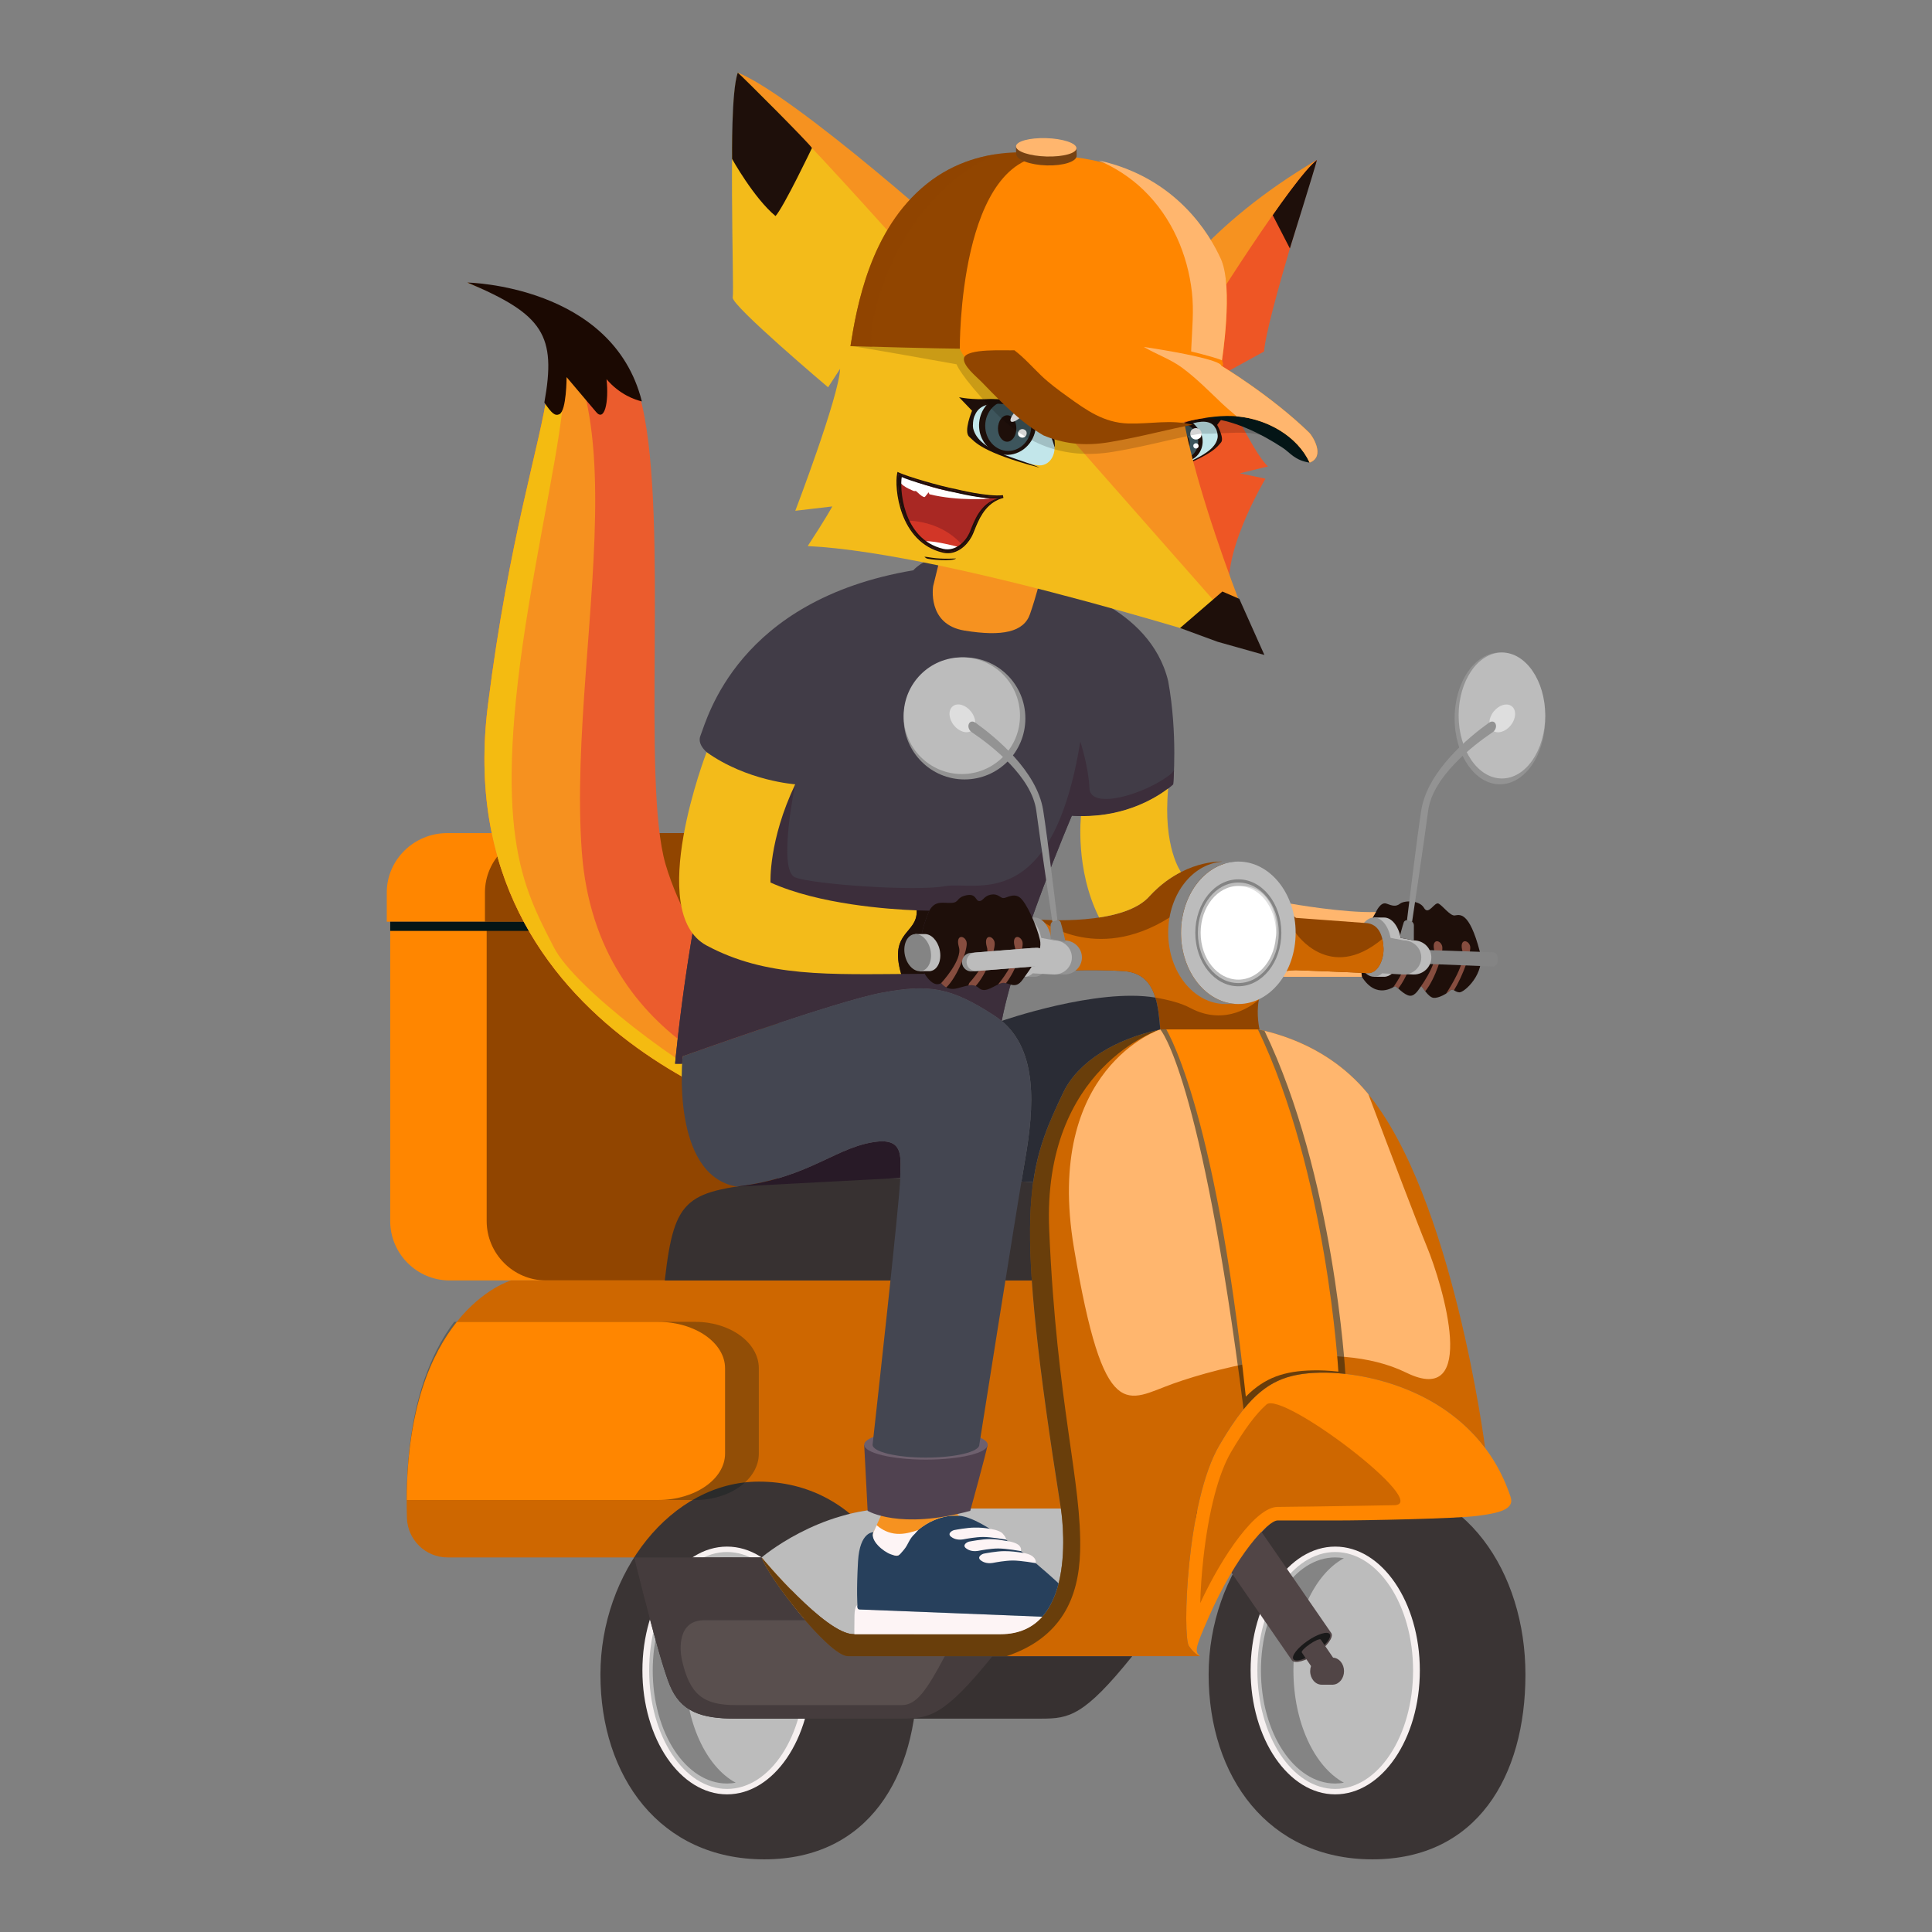 <?xml version="1.0" encoding="utf-8"?>
<!-- Generator: Adobe Illustrator 28.0.0, SVG Export Plug-In . SVG Version: 6.00 Build 0)  -->
<svg version="1.1" id="Ñëîé_1" xmlns="http://www.w3.org/2000/svg" xmlns:xlink="http://www.w3.org/1999/xlink" x="0px" y="0px"
	 viewBox="0 0 300 300" style="enable-background:new 0 0 300 300;" xml:space="preserve">
<rect x="0" y="0" width="300" height="300" fill="#808080" stroke="none"/>
<style type="text/css">
	.st0{fill:#1E0F0A;}
	.st1{opacity:0.5;fill:#EE8C74;enable-background:new    ;}
	.st2{fill:#FFB66E;}
	.st3{fill:#FF8600;}
	.st4{fill:#914500;}
	.st5{fill:#041516;}
	.st6{fill:#CE6700;}
	.st7{fill:#EB5C2D;}
	.st8{fill:#F6911F;}
	.st9{fill:#F4BB11;}
	.st10{fill:#1B0902;}
	.st11{fill:#373131;}
	.st12{fill:#3A3434;}
	.st13{fill:#F6F0F0;}
	.st14{fill:#BCBCBC;}
	.st15{fill:#848484;}
	.st16{fill:#514546;}
	.st17{fill:#1A1A1A;}
	.st18{fill:#453C3D;}
	.st19{fill:#594F4E;}
	.st20{opacity:0.5;}
	.st21{fill:#939393;}
	.st22{opacity:0.5;fill:#041516;enable-background:new    ;}
	.st23{fill:#FFFFFF;}
	.st24{opacity:0.5;fill:#FFFFFF;enable-background:new    ;}
	.st25{opacity:0.3;fill:#041516;}
	.st26{fill:#FDF4F5;}
	.st27{fill:#27405C;}
	.st28{fill:#F69220;}
	.st29{fill:#504250;}
	.st30{fill:#6E606E;}
	.st31{fill:#444651;}
	.st32{fill:#281A27;}
	.st33{fill:#2A2C35;}
	.st34{fill:#413C47;}
	.st35{fill:#3C2E3B;}
	.st36{fill:#F3BB1A;}
	.st37{fill:#EE5625;}
	.st38{fill:#C2E6EA;}
	.st39{fill:#3D555C;}
	.st40{fill:#A92823;}
	.st41{fill:#D23627;}
	.st42{opacity:0.17;enable-background:new    ;}
	.st43{fill:none;}
	.st44{opacity:0.5;fill:#914500;enable-background:new    ;}
	.st45{fill:#774212;enable-background:new    ;}
</style>
<path class="st0" d="M213.659,141.616c0,0,0.711-1.647,1.634-1.301c0.924,0.346,1.457,0.507,2.114,0s3.002-0.58,3.713,0.665
	s1.634-1.011,2.274-0.665c0.64,0.346,1.777,1.909,2.487,1.838c0.711-0.071,2.22-0.856,3.917,5.648
	c0.915,3.306-2.425,6.362-3.207,6.291s-0.97-0.711-1.409-0.284c-0.439,0.426-1.718,1.208-2.571,1.137s-1.777-1.819-1.919-1.798
	c-0.142,0.021-0.853,1.575-1.777,1.473c-0.924-0.102-2.061-1.494-2.274-1.473s-2.878,2.153-5.17-1.471
	C211.473,151.676,210.248,147.403,213.659,141.616z"/>
<path class="st1" d="M228.277,146.888c-0.32-1.047-1.759-1.138-1.173,0.852c0.519,1.761-1.979,5.673-2.56,6.548
	c0.271-0.17,0.498-0.343,0.639-0.479c0.224-0.217,0.383-0.157,0.588-0.037C227.137,151.565,228.528,147.712,228.277,146.888z"/>
<path class="st1" d="M223.933,146.888c-0.32-1.047-1.759-1.138-1.173,0.852c0.572,1.94-2.548,6.037-2.705,6.24
	c0.334-0.393,0.564-0.821,0.638-0.832c0.066-0.01,0.302,0.363,0.62,0.771C222.869,152.011,224.226,147.847,223.933,146.888z"/>
<path class="st1" d="M216.643,153.148c0.07-0.007,0.242,0.141,0.472,0.344c1.52-1.888,2.765-5.65,2.474-6.604
	c-0.32-1.047-1.759-1.138-1.173,0.852c0.548,1.86-1.773,5.141-2.078,5.561C216.501,153.215,216.607,153.151,216.643,153.148z"/>
<path class="st2" d="M200.407,140.316c0,0,8.258,1.472,13.252,1.301c0,0-2.985,4.286-2.185,10.06h-12.189L200.407,140.316z"/>
<path class="st3" d="M60.59,143.124v46.483c0,5.071,4.149,9.22,9.22,9.22h41.799c5.071,0,9.22-4.149,9.22-9.22v-46.483H60.59z"/>
<path class="st4" d="M75.571,143.124v46.483c0,5.071,4.149,9.22,9.22,9.22h26.819c5.071,0,9.22-4.149,9.22-9.22v-46.483H75.571z"/>
<path class="st3" d="M111.98,129.363H69.441c-5.161,0-9.384,4.149-9.384,9.22v4.541h61.306v-4.541
	C121.363,133.512,117.141,129.363,111.98,129.363z"/>
<path class="st4" d="M111.98,129.363H84.686c-5.161,0-9.384,4.149-9.384,9.22v4.541h46.06v-4.541
	C121.363,133.512,117.141,129.363,111.98,129.363z"/>
<rect x="60.59" y="143.124" class="st5" width="60.24" height="1.426"/>
<path class="st6" d="M164.732,234.251c-2.524-15.949-3.956-27.128-4.514-35.423H79.344c0,0-17.11,4.924-16.158,36.867
	c0.102,3.419,2.898,6.142,6.319,6.142h48.765c0,0,8.834-7.586,20.346-7.586C150.129,234.251,164.732,234.251,164.732,234.251z"/>
<g>
	<g>
		<path class="st7" d="M72.674,43.901c0,0,22.954,1.017,27.056,19.129s-0.153,58.265,3.623,71.192s17.57,31.496,25.682,34.857
			c-3.173,3.536-4.504,5.836-4.504,5.836s-55.345-13.221-48.764-65.432S95.055,52.737,72.674,43.901z"/>
	</g>
	<g>
		<path class="st8" d="M75.767,109.483c6.581-52.211,19.288-56.746-3.093-65.582l0,0c31.689,4.124,15.078,53.966,17.678,88.458
			c2.319,30.769,30.761,37.697,36.874,38.834c-1.879,2.311-2.696,3.722-2.696,3.722S69.186,161.694,75.767,109.483z"/>
	</g>
	<g>
		<path class="st9" d="M75.767,109.483c6.581-52.211,19.288-56.746-3.093-65.582l0,0c21.504,1.943,15.306,14.659,9.457,49.926
			s-1.037,43.705,3.898,53.326c3.209,6.256,20.215,19.042,28.399,22.755c2.838,1.288,11.231,3.323,11.231,3.323
			c-0.775,1.074-1.128,1.684-1.128,1.684S69.186,161.694,75.767,109.483z"/>
	</g>
	<g>
		<path class="st10" d="M72.571,43.874c0,0,22.563,0.383,27.096,18.456c-1.087-0.261-3.421-1.045-5.485-3.447
			c0.395,3.639-0.334,6.628-1.606,5.108c-1.272-1.52-4.595-5.432-4.595-5.432s-0.011,5.234-1.114,5.756
			c-0.668,0.316-1.172-0.079-2.34-1.807C86.406,52.084,84.394,48.838,72.571,43.874z"/>
	</g>
</g>
<path class="st11" d="M160.439,183.554c0,0-26.939-1.451-40.37,0s-15.349,2.022-16.842,15.274h56.991L160.439,183.554z"/>
<g>
	<path class="st12" d="M236.869,260.022c0,15.848-7.568,28.696-23.756,28.696s-25.437-12.848-25.437-28.696
		s11.012-29.957,24.596-29.957C227.619,230.064,236.869,244.173,236.869,260.022z"/>
	<ellipse class="st13" cx="207.333" cy="259.391" rx="13.139" ry="19.236"/>
	<ellipse class="st14" cx="207.333" cy="259.391" rx="12.088" ry="18.395"/>
	<path class="st15" d="M200.843,259.391c0-8.098,3.281-14.974,7.84-17.43c-0.443-0.079-0.893-0.124-1.35-0.124
		c-6.371,0-11.535,7.859-11.535,17.554c0,9.695,5.165,17.554,11.535,17.554c0.457,0,0.907-0.045,1.35-0.124
		C204.124,274.364,200.843,267.489,200.843,259.391z"/>
	<path class="st16" d="M206.718,253.581l-15.582-22.596l-6.12,4.22l15.582,22.596c0.418,0.606,2.126,0.152,3.816-1.013
		S207.136,254.187,206.718,253.581z"/>
	<path class="st17" d="M206.482,253.744c0.342,0.496-0.645,1.77-2.205,2.845c-1.56,1.075-3.101,1.545-3.443,1.049
		s0.645-1.77,2.205-2.845C204.598,253.718,206.14,253.248,206.482,253.744z"/>
	<path class="st16" d="M208.699,259.496c0-1.119-0.744-2.032-1.682-2.096v-0.006H207l-1.912-2.807l-0.001,0.001
		c-0.118-0.168-0.871,0.143-1.683,0.696c-0.814,0.554-1.38,1.142-1.264,1.312c0.001,0.001,0.002,0.001,0.003,0.002l1.433,2.104
		c-0.085,0.245-0.133,0.513-0.133,0.794c0,1.161,0.8,2.102,1.787,2.102h1.787v-0.006
		C207.955,261.528,208.699,260.615,208.699,259.496z"/>
</g>
<g>
	<path class="st12" d="M142.427,260.022c0,15.848-7.568,28.696-23.756,28.696c-16.187,0-25.437-12.848-25.437-28.696
		s11.012-29.957,24.596-29.957C133.177,230.064,142.427,244.173,142.427,260.022z"/>
	<ellipse class="st13" cx="112.891" cy="259.391" rx="13.139" ry="19.236"/>
	<ellipse class="st14" cx="112.891" cy="259.391" rx="12.088" ry="18.395"/>
	<path class="st15" d="M106.401,259.391c0-8.098,3.281-14.974,7.84-17.43c-0.443-0.079-0.893-0.124-1.35-0.124
		c-6.371,0-11.535,7.859-11.535,17.554c0,9.695,5.165,17.554,11.535,17.554c0.457,0,0.907-0.045,1.35-0.124
		C109.682,274.364,106.401,267.489,106.401,259.391z"/>
</g>
<path class="st3" d="M204.918,213.145c8.312-0.195,24.445,3.695,29.633,19.258c0.711,1.99-1.848,2.558-5.188,2.985
	c-3.34,0.426-17.058,0.711-22.031,0.711s-7.496,0-8.952,0c-1.457,0-6.413,5.241-10.704,15.047c-2.212,5.01-2.159,5.33-1.306,6.023
	c0,0-0.745-0.133-1.758-1.572c-1.013-1.439-0.426-22.411,4.743-31.205S198.096,213.305,204.918,213.145z"/>
<path class="st6" d="M186.37,248.931c0.054-1.973,0.202-4.376,0.495-7.012c0.807-7.27,2.336-13.117,4.303-16.463
	c2.061-3.506,3.776-5.833,5.488-7.367c2.443-2.189,25.773,15.52,19.844,15.636c-8.516,0.166-18.119,0.27-18.119,0.27
	C195.017,233.996,189.849,241.456,186.37,248.931z"/>
<path class="st11" d="M175.818,257.169c0,0-41.145,0-44.13,0s-12.551-12.436-13.417-15.332h-19.8c0,0,3.798,15.557,5.503,19.761
	c1.705,4.205,4.864,5.27,10.267,5.27s43.244,0,47.507,0S168.356,266.442,175.818,257.169z"/>
<path class="st18" d="M154.108,257.169c0,0-19.436,0-22.42,0c-2.985,0-12.551-12.436-13.417-15.332h-19.8
	c0,0,3.798,15.557,5.503,19.761c1.705,4.205,4.864,5.27,10.267,5.27s21.534,0,25.798,0
	C144.302,266.869,146.647,266.442,154.108,257.169z"/>
<path class="st19" d="M131.688,257.169c-1.347,0-4.034-2.533-6.657-5.578c-5.664,0-13.255,0-15.692,0
	c-4.051,0-3.873,4.361-3.417,6.311c1.215,5.197,3.237,6.865,8.318,6.865h25.798c2.234,0,3.809-2.189,6.674-7.598
	C140.878,257.169,133.442,257.169,131.688,257.169z"/>
<path class="st14" d="M118.271,241.837c0,0,8.834-7.586,20.346-7.586s26.115,0,26.115,0s3.198,19.507-9.38,19.507
	s-18.441,0-22.811,0C128.171,253.758,118.271,241.837,118.271,241.837z"/>
<path class="st6" d="M212.273,169.655c-13.324-15.989-41.378-12.152-47.177,0c-5.8,12.152-7.718,18.121-0.363,64.596
	c0,0,3.198,19.507-9.38,19.507s-18.441,0-22.811,0c-4.37,0-14.27-11.921-14.27-11.921c0.866,2.896,10.433,15.332,13.417,15.332
	s44.13,0,44.13,0h10.552c0,0-0.745-0.133-1.758-1.572c-1.013-1.439-0.426-22.411,4.743-31.205
	c5.17-8.794,8.741-11.086,15.563-11.246c6.756-0.158,18.679,2.382,25.692,11.695l0,0
	C230.61,224.841,225.597,185.644,212.273,169.655z"/>
<g>
	<g>
		<g class="st20">
			<path class="st5" d="M167.717,240.996c0.326-10.852-3.624-22.627-4.797-50.022c-1.085-25.359,17.214-31.118,17.241-31.127
				c-6.98,1.489-12.769,4.996-15.065,9.808c-5.8,12.152-7.718,18.121-0.363,64.596c0,0,3.198,19.507-9.38,19.507s-18.441,0-22.811,0
				c-4.37,0-14.27-11.921-14.27-11.921c0.866,2.896,10.433,15.332,13.417,15.332c1.56,0,13.539,0,24.623,0
				C164.839,254.291,167.504,248.09,167.717,240.996z"/>
		</g>
		<g class="st20">
			<path class="st5" d="M180.163,159.847l4.019-0.62C182.81,159.36,181.466,159.569,180.163,159.847z"/>
		</g>
	</g>
</g>
<path class="st15" d="M231.868,147.875l-9.879-0.346v2.158l9.879,0.387c0.402,0,0.728-0.492,0.728-1.099
	S232.271,147.875,231.868,147.875z"/>
<path class="st2" d="M185.642,159.116l-5.479,0.73c0,0-18.096,5.971-13.405,33.899c4.69,27.928,8.232,23.664,15.415,21.106
	s24.869-7.261,36.177-1.712c11.308,5.548,5.756-13.424,3.198-19.606c-1.413-3.415-5.602-14.441-9.069-23.628
	c-0.068-0.083-0.136-0.167-0.204-0.249C205.559,161.598,195.104,158.577,185.642,159.116z"/>
<path class="st14" d="M219.539,146.027l-2.038-0.395l0,0c-0.358-1.834-1.378-3.159-2.581-3.159h-1.563v0.838
	c-0.698,0.833-1.155,2.207-1.155,3.763s0.457,2.93,1.155,3.763v0.838h1.563c0.46,0,0.893-0.194,1.273-0.536l0,0l3.213,0.18v-0.007
	c0.044,0.002,0.088,0.007,0.133,0.007c1.501,0,2.718-1.185,2.718-2.647C222.257,147.212,221.04,146.027,219.539,146.027z"/>
<path class="st21" d="M217.976,146.027l-2.038-0.395l0,0c-0.358-1.834-1.378-3.159-2.581-3.159c-1.501,0-2.718,2.06-2.718,4.601
	s1.217,4.601,2.718,4.601c0.46,0,0.893-0.194,1.273-0.536l0,0l3.213,0.18v-0.007c0.044,0.002,0.088,0.007,0.133,0.007
	c1.501,0,2.718-1.185,2.718-2.647C220.694,147.212,219.477,146.027,217.976,146.027z"/>
<path class="st22" d="M196.349,160.065c-5.439-1.316-11.126-1.298-16.186-0.218l0,0c0,0,6.315,6.893,12.941,58.983l0.002-0.001
	c3.469-4.266,6.743-5.564,11.812-5.683c1.187-0.028,2.535,0.03,3.986,0.191l0.004-0.001
	C208.908,213.335,207.181,182.524,196.349,160.065z"/>
<path class="st3" d="M180.712,159.185c0.164,0.24,7.843,11.633,12.736,57.684c0,0.001,0,0.003,0,0.004
	c2.977-3.001,6.012-3.982,10.382-4.084c1.187-0.028,2.535,0.03,3.986,0.191l0.004-0.001c0,0-1.727-30.811-12.559-53.27
	C190.402,158.533,185.345,158.425,180.712,159.185z"/>
<path class="st4" d="M163.133,150.788c0,0,6.412-0.32,11.307,0s5.377,4.793,5.722,9.059h15.42c0,0-2.176-9.13,5.605-9.201
	c0,0,9.487,0.355,11.139,0.462c1.652,0.107,2.558-2.132,2.505-3.837s-0.586-3.837-2.771-3.944l-10.819-0.799l-11.512-8.741
	c0,0-5.969-0.32-11.192,5.33c-4.096,4.743-17.055,3.677-17.055,3.677L163.133,150.788z"/>
<path class="st6" d="M174.44,150.788c2.936,0.192,4.283,1.878,4.967,4.117c2.14,0.363,4.044,0.878,5.4,1.603
	c5.583,2.986,9.956-0.64,10.67-1.289c0.44-2.273,1.85-4.538,5.71-4.573c0,0,9.487,0.355,11.139,0.462
	c1.652,0.107,2.558-2.132,2.505-3.837c-0.015-0.476-0.069-0.984-0.184-1.473c-8.247,6.908-13.46-0.954-13.46-0.954l-19.584-2.37
	c-11.589,7.284-20.122,0.32-20.122,0.32l1.652,7.995C163.133,150.788,169.545,150.468,174.44,150.788z"/>
<ellipse class="st14" cx="192.287" cy="144.844" rx="8.901" ry="11.061"/>
<path class="st15" d="M183.386,144.844c0-6.109,3.985-11.061,8.901-11.061h-1.99c-4.916,0-8.901,4.952-8.901,11.061
	s3.985,11.061,8.901,11.061h1.99C187.371,155.905,183.386,150.953,183.386,144.844z"/>
<ellipse class="st15" cx="192.287" cy="144.844" rx="6.682" ry="8.304"/>
<ellipse class="st14" cx="192.287" cy="144.844" rx="6.282" ry="7.806"/>
<ellipse class="st23" cx="192.287" cy="144.844" rx="5.853" ry="7.273"/>
<path class="st24" d="M198.229,144.443c-0.056,2.765-0.442-0.065-3.694-0.75c-2.249-0.473-5.277,3.433-5.277-0.703
	s-0.264-4.801,3.091-5.333C195.632,137.135,198.313,140.307,198.229,144.443z"/>
<path class="st24" d="M196.675,143.693c-0.79,0.575,0.394-2.247-2.043-4.044c-0.718-0.529-0.539-0.683-2.82-0.347
	c-1.335,0.197-1.259-0.762,0.737-1.079C195.361,137.776,198.639,142.263,196.675,143.693z"/>
<path class="st21" d="M165.283,146.027l-2.038-0.395l0,0c-0.358-1.834-1.378-3.159-2.581-3.159H159.1v0.838
	c-0.698,0.833-1.155,2.207-1.155,3.763s0.457,2.93,1.155,3.763v0.838h1.563c0.46,0,0.893-0.194,1.273-0.536l0,0l3.213,0.18v-0.007
	c0.044,0.002,0.088,0.007,0.133,0.007c1.501,0,2.718-1.185,2.718-2.647C168.001,147.212,166.784,146.027,165.283,146.027z"/>
<path class="st14" d="M163.72,146.027l-2.038-0.395l0,0c-0.358-1.834-1.378-3.159-2.581-3.159c-1.501,0-2.718,2.06-2.718,4.601
	s1.217,4.601,2.718,4.601c0.46,0,0.893-0.194,1.273-0.536l0,0l3.213,0.18v-0.007c0.044,0.002,0.088,0.007,0.133,0.007
	c1.501,0,2.718-1.185,2.718-2.647C166.438,147.212,165.221,146.027,163.72,146.027z"/>
<path class="st25" d="M107.982,205.258H70.525c-3.714,4.909-7.332,13.362-7.373,27.66h44.83c5.417,0,9.849-3.243,9.849-7.207
	v-13.246C117.831,208.501,113.399,205.258,107.982,205.258z"/>
<path class="st3" d="M102.198,205.258H70.929c-3.918,4.909-7.734,13.362-7.777,27.66h39.046c5.714,0,10.389-3.243,10.389-7.207
	v-13.246C112.587,208.501,107.912,205.258,102.198,205.258z"/>
<path class="st15" d="M217.501,145.633l2.038,0.394c0,0,0.009-1.475,0.009-2.327c0-0.853-1.359-1.093-1.572-0.48
	c-0.213,0.613-0.568,2-0.568,2S217.475,145.497,217.501,145.633z"/>
<ellipse class="st21" cx="232.908" cy="111.553" rx="7.035" ry="10.233"/>
<ellipse class="st14" cx="233.219" cy="111.101" rx="6.724" ry="9.781"/>
<path class="st24" d="M234.604,112.612c-0.822,1.038-2.088,1.406-2.826,0.821s-0.67-1.901,0.152-2.939
	c0.822-1.038,2.088-1.406,2.826-0.821C235.495,110.257,235.427,111.573,234.604,112.612z"/>
<path class="st21" d="M218.479,142.883c0,0,1.543-12.874,2.215-17.073c0.971-6.073,7.35-11.32,10.483-13.567
	c1.046-0.75,1.605,0.775,0.591,1.46c-3.064,2.072-9.315,6.9-10.009,12.213c-0.627,4.796-2.487,17.208-2.487,17.208L218.479,142.883z
	"/>
<path class="st15" d="M163.138,145.752c0,0-0.007-1.199-0.007-2.052s1.359-1.093,1.572-0.48c0.213,0.613,0.749,2.985,0.749,2.985
	C165.418,146.334,163.138,145.752,163.138,145.752z"/>
<path class="st26" d="M155.352,253.758c2.948,0,5.029-1.071,6.488-2.712v-0.001c0,0-27.843-1.125-28.34-1.125
	s-0.355-0.675-0.355-0.675s-0.426,0-0.462,1.634c-0.036,1.634-0.016,2.878-0.016,2.878
	C137.025,253.758,142.894,253.758,155.352,253.758z"/>
<path class="st27" d="M148.956,235.37c-4.584-0.32-7.835,3.281-8.634,4.785s-0.799,1.717-1.972,1.078
	c-1.173-0.64-3.198-2.025-2.718-3.304c0,0-2.132-0.16-2.398,4.53c-0.266,4.69-0.089,6.786-0.089,6.786l-0.018,0.17
	c-0.006,0.2,0.039,0.505,0.373,0.505c0.497,0,28.34,1.125,28.34,1.125v0.001l0,0c1.257-1.413,2.051-3.248,2.541-5.184
	C164.373,245.854,153.538,235.69,148.956,235.37z"/>
<path class="st26" d="M154.473,242.632c0,0,1.591-0.316,2.817-0.316s3.532,0.405,3.532,0.405c0.045-0.256,0.007-0.536-0.233-0.815
	s-0.67-0.603-1.695-0.769c-1.025-0.166-1.889-0.277-2.955-0.277c-1.173,0-3.037,0.363-3.037,0.363
	c-0.379,0.024-1.291,0.538-0.614,1.063C152.82,242.699,153.513,242.845,154.473,242.632z"/>
<path class="st26" d="M152.189,240.763c0,0,1.591-0.316,2.817-0.316s3.532,0.405,3.532,0.405c0.045-0.256,0.007-0.536-0.233-0.815
	s-0.808-0.569-1.833-0.735s-1.751-0.311-2.817-0.311c-1.173,0-3.037,0.363-3.037,0.363c-0.379,0.024-1.291,0.538-0.614,1.063
	C150.536,240.829,151.229,240.976,152.189,240.763z"/>
<path class="st26" d="M149.87,238.977c0,0,1.591-0.316,2.817-0.316s3.532,0.405,3.532,0.405c0.045-0.256-0.281-0.647-0.521-0.927
	c-0.24-0.279-0.869-0.568-1.894-0.734s-1.403-0.201-2.469-0.201c-1.173,0-3.037,0.363-3.037,0.363
	c-0.379,0.024-1.291,0.538-0.614,1.063C148.218,239.044,148.911,239.19,149.87,238.977z"/>
<path class="st28" d="M138.35,241.233c1.173,0.64,1.173,0.426,1.972-1.078s4.051-5.105,8.634-4.785l-0.666-0.64
	c0,0-5.57,2.474-11.146-0.16l-1.512,3.358C135.152,239.208,137.178,240.593,138.35,241.233z"/>
<path class="st26" d="M138.35,241.361c1.173,0.399,1.173,0.266,1.972-0.672s0.745-1.614,1.759-2.549l0.485-0.56
	c-0.153,0.056-0.373,0.132-0.642,0.209c-0.717,0.205-1.866,0.534-3.132,0.331c-1.221-0.195-2.127-0.816-2.669-1.283l-0.492,1.091
	C135.047,239.205,137.178,240.962,138.35,241.361z"/>
<path class="st29" d="M134.193,224.391l0.533,10.21c0,0,4.957,3.008,15.936,0c0,0,2.425-8.798,2.704-10.263
	C150.488,223.085,140.615,225.217,134.193,224.391z"/>
<ellipse class="st30" cx="143.779" cy="224.338" rx="9.586" ry="2.31"/>
<path class="st31" d="M154.393,157.673c-6.822-4.433-10.126-4.859-17.268-3.58S106,164.006,106,164.006s-1.912,18.429,8.371,20.247
	c11.669-1.344,15.613-6.496,22.328-7.029c3.731-0.107,3.091,2.737,3.091,5.686c0,2.858-4.038,39.111-4.285,41.323
	c-0.008,0.035-0.012,0.07-0.012,0.106c0,1.103,3.71,1.996,8.287,1.996s8.287-0.894,8.287-1.996c0,0,5.631-35.709,7.123-44.343
	S161.215,162.106,154.393,157.673z"/>
<path class="st32" d="M136.698,177.223c-6.715,0.533-10.659,5.686-22.328,7.029l25.419-1.344
	C139.789,179.961,140.429,177.117,136.698,177.223z"/>
<path class="st33" d="M180.163,159.847c-0.138-1.707-0.299-3.447-0.755-4.942c-9.095-1.532-23.86,3.621-23.86,3.621v0.001
	c5.598,4.694,5.044,13.354,3.642,21.467c-0.154,0.891-0.352,2.07-0.583,3.469l1.832,0.09c0.778-5.482,2.432-9.235,4.658-13.899
	c2.298-4.814,8.09-8.32,15.075-9.808h-0.009V159.847z"/>
<path class="st34" d="M181.396,105.77c-2.842-11.796-17.197-14.923-17.197-14.923c-6.378-0.711-12.135-0.497-18.125-4.609
	c-2.942,0.746-4.26,2.32-4.26,2.32c-27.288,4.604-31.978,23.004-33.044,25.669s5.17,5.031,5.17,5.031
	c-6.556,17.183-9.114,45.921-9.114,45.921h1.032c0,0,0.02,0.002,0.056,0.006c0.039-0.742,0.084-1.179,0.084-1.179
	s23.984-8.634,31.125-9.913s10.446-0.853,17.268,3.58c0.412,0.268,0.795,0.553,1.155,0.855v-0.001
	c2.292-11.768,10.89-31.864,10.89-31.864c9.913,0.711,15.735-4.877,15.735-4.877S182.898,114.013,181.396,105.77z"/>
<path class="st35" d="M181.799,120.193c-4.003,3.195-12.483,5.617-12.626,2.238c-0.142-3.379-1.422-7.281-1.422-7.281
	c-4.406,27.004-16.344,21.603-20.97,22.45s-20.531-0.278-23.302-1.357c-2.771-1.078,0-14.458,0-14.458L113.13,121.5
	c-5.956,17.323-8.303,43.678-8.303,43.678h1.032c0,0,0.02,0.002,0.056,0.006c0.039-0.742,0.084-1.179,0.084-1.179
	s23.984-8.634,31.125-9.913s10.446-0.853,17.268,3.58c0.412,0.268,0.795,0.553,1.155,0.855v-0.001
	c2.292-11.768,10.89-31.864,10.89-31.864c9.913,0.711,15.735-4.877,15.735-4.877s0.076-0.814,0.127-2.189
	C182.111,119.876,181.943,120.078,181.799,120.193z"/>
<g>
	<path class="st36" d="M144.167,141.407c0.002,0,0.004,0,0.006,0C144.171,141.407,144.169,141.407,144.167,141.407z"/>
	<path class="st36" d="M144.095,141.406c0.001,0,0.002,0,0.003,0C144.096,141.406,144.095,141.406,144.095,141.406z"/>
	<path class="st36" d="M143.587,151.215c-0.408,0.001-0.811,0.003-1.212,0.006C142.776,151.218,143.179,151.216,143.587,151.215z"/>
	<path class="st36" d="M144.223,141.408c0.004,0,0.008,0,0.012,0C144.231,141.408,144.227,141.408,144.223,141.408z"/>
	<path class="st0" d="M161.481,145.92c-0.467-2.112-2.09-5.756-3.097-6.538s-2.108,0.107-2.606,0.071
		c-0.497-0.036-0.817-0.746-1.919-0.533c-1.101,0.213-1.175,0.995-1.795,0.995c-0.621,0-0.443-1.244-2.042-0.888
		c-1.599,0.355-0.995,1.101-2.274,1.173c-1.279,0.071-2.523-0.462-3.447,1.208c0,0-2.78,5.863-0.715,9.807
		c0,0,1.283,2.267,2.562,1.436c0,0,0.782,1.25,2.487,0.813c1.706-0.437,2.45-0.843,3.428,0s2.435-0.55,3.483-0.813
		s2.043,1.187,3.251-0.533C160.006,150.397,161.948,148.033,161.481,145.92z"/>
	<path class="st36" d="M142.347,141.361c-4.375-0.167-15.165-0.92-22.704-4.323c0,0-0.32-6.52,3.837-15.252
		c0,0-7.479-0.504-13.76-4.991c0,0-9.602,24.875,0,30.02c9.263,4.964,18.89,4.489,32.371,4.407c-0.731,0.004-1.452,0.01-2.16,0.016
		C137.977,144.551,142.498,145.072,142.347,141.361z"/>
	<path class="st36" d="M144.268,141.408c0.001,0,0.001,0,0.002,0C144.269,141.408,144.268,141.408,144.268,141.408z"/>
	<path class="st0" d="M142.347,141.36C142.347,141.36,142.347,141.361,142.347,141.36c0.847,0.032,1.452,0.043,1.748,0.046
		C143.797,141.403,143.192,141.393,142.347,141.36z"/>
	<path class="st0" d="M144.235,141.408c0.013,0,0.024,0,0.033,0C144.259,141.408,144.247,141.408,144.235,141.408z"/>
	<path class="st0" d="M142.375,151.22c-0.095,0.001-0.189,0.001-0.283,0.002C142.186,151.221,142.28,151.221,142.375,151.22z"/>
	<path class="st0" d="M144.27,141.408c0.02,0,0.032,0,0.032,0S144.291,141.408,144.27,141.408z"/>
	<path class="st0" d="M144.173,141.407c0.019,0,0.035,0,0.05,0C144.208,141.407,144.192,141.407,144.173,141.407z"/>
	<path class="st0" d="M144.097,141.406c0.026,0,0.049,0.001,0.07,0.001C144.146,141.407,144.123,141.407,144.097,141.406z"/>
	<path class="st0" d="M144.302,141.408c0,0-0.012,0-0.032,0c-0.001,0-0.001,0-0.002,0c-0.009,0-0.02,0-0.033,0
		c-0.004,0-0.007,0-0.012,0c-0.015,0-0.031,0-0.05,0c-0.002,0-0.004,0-0.006,0c-0.021,0-0.044,0-0.07-0.001
		c-0.001,0-0.002,0-0.003,0c-0.296-0.003-0.901-0.014-1.748-0.046c0.152,3.712-4.369,3.19-2.415,9.877
		c0.709-0.006,1.43-0.011,2.16-0.016c0.094-0.001,0.189-0.001,0.283-0.002c0.401-0.002,0.804-0.004,1.212-0.006
		C141.522,147.271,144.302,141.408,144.302,141.408z"/>
</g>
<path class="st14" d="M145.916,147.491c-0.319-1.463-1.347-2.5-2.367-2.449v-0.002h-1.431l0.108,0.912
	c-0.345,0.622-0.465,1.494-0.267,2.403c0.136,0.623,0.402,1.167,0.739,1.585l0.103,0.868l1.31-0.009
	c0.099,0.01,0.197,0.009,0.296-0.002h0.02v-0.003c0.044-0.005,0.089-0.009,0.133-0.019
	C145.653,150.536,146.26,149.066,145.916,147.491z"/>
<path class="st15" d="M144.477,147.491c0.344,1.575-0.264,3.045-1.356,3.284c-1.093,0.238-2.257-0.845-2.601-2.42
	s0.264-3.045,1.356-3.284S144.133,145.916,144.477,147.491z"/>
<path class="st1" d="M158.763,146.223c-0.32-1.047-1.759-1.138-1.173,0.852s-2.612,5.792-2.612,5.792l-0.001,0.001
	c0.199-0.094,0.39-0.173,0.569-0.218c0.224-0.056,0.445-0.034,0.666,0.018C157.714,150.736,159.046,147.151,158.763,146.223z"/>
<path class="st1" d="M151.504,153.103c1.641-1.769,3.222-5.877,2.916-6.879c-0.32-1.047-1.759-1.138-1.173,0.852
	s-2.754,5.575-2.754,5.575s-0.065,0.163-0.129,0.371C150.789,152.946,151.147,152.95,151.504,153.103z"/>
<path class="st1" d="M150.076,146.223c-0.32-1.047-1.759-1.138-1.173,0.852s-2.754,5.575-2.754,5.575s0.256,0.407,0.792,0.675
	C148.657,151.705,150.395,147.27,150.076,146.223z"/>
<path class="st21" d="M160.388,150.086l-9.453,0.75c-0.793,0.063-1.487-0.529-1.55-1.322l0,0c-0.063-0.793,0.529-1.487,1.322-1.55
	l9.453-0.75c0.793-0.063,1.487,0.529,1.55,1.322l0,0C161.774,149.329,161.181,150.023,160.388,150.086z"/>
<path class="st14" d="M161.094,150.03l-9.453,0.75c-0.793,0.063-1.487-0.529-1.55-1.322l0,0c-0.063-0.793,0.529-1.487,1.322-1.55
	l9.453-0.75c0.793-0.063,1.487,0.529,1.55,1.322l0,0C162.48,149.273,161.888,149.967,161.094,150.03z"/>
<path class="st36" d="M181.396,122.431L181.396,122.431c-1.77,1.357-6.514,4.377-13.534,4.287c-0.001,0.001-0.004,0.004-0.004,0.004
	s-0.95,8.254,2.812,15.751c3.109-0.473,6.211-1.441,7.865-3.358c1.611-1.743,3.294-2.917,4.85-3.708c0,0,0,0,0-0.001
	C183.386,135.408,180.544,131.591,181.396,122.431z"/>
<ellipse class="st21" cx="149.771" cy="111.553" rx="9.448" ry="9.478"/>
<ellipse class="st14" cx="149.353" cy="111.134" rx="9.031" ry="9.059"/>
<ellipse transform="matrix(0.784 -0.621 0.621 0.784 -36.969 116.875)" class="st24" cx="149.412" cy="111.546" rx="1.706" ry="2.398"/>
<path class="st21" d="M164.199,142.883c0,0-1.543-12.874-2.215-17.073c-0.971-6.073-7.35-11.32-10.483-13.567
	c-1.046-0.75-1.605,0.775-0.591,1.46c3.064,2.072,9.315,6.9,10.009,12.213c0.627,4.796,2.487,17.208,2.487,17.208L164.199,142.883z"
	/>
<path class="st28" d="M146.505,84.487l-1.599,6.502c0,0-1.036,5.969,4.865,6.929c5.901,0.959,9.205,0.213,10.165-2.558
	c0.959-2.771,1.546-5.223,1.546-5.223L146.505,84.487z"/>
<g>
	<path class="st37" d="M204.494,24.831c0,0-7.885,24.751-8.205,29.747c-7.15,3.93-7.15,3.93-7.15,3.93s5.314,11.778,7.76,13.917
		c-4.383,1.073-4.383,1.073-4.383,1.073l3.985,0.833c0,0-7.572,12.657-5.204,18.847c1.145,2.994-9.814-16.2-10.189-17.001
		c-0.375-0.802-2.367-16.363-2.3-17.546c0.066-1.183,3.529-8.234,4.548-9.649c1.019-1.414,14.804-18.062,14.804-18.062
		S199.636,27.636,204.494,24.831z"/>
	<path class="st0" d="M197.618,33.396l2.673,5.182c0,0,4.008-12.816,4.202-13.747C202.554,26.324,198.635,31.934,197.618,33.396z"/>
	<g>
		<g>
			<g>
				<g>
					<path class="st38" d="M188.433,65.63c0,0,1.477,1.911,0.936,2.908c-0.541,0.997-4.345,3.493-6.828,3.991
						c-1.264,0.211-2.452-1.313-1.562-3.505S184.044,64.534,188.433,65.63z"/>
				</g>
				<g>
					<g>
						<path class="st0" d="M180.786,67.516l0.019-0.037c0.858-1.018,2.064-1.414,3.206-1.521l0.546-0.166
							c0,0-0.218-0.266,0.144-0.091c0.12,0.006,0.156-0.069,0.27-0.059l0.096-0.104l0.135,0.123
							c0.505,0.422,1.221,1.304,1.408,1.946c0.204,0.701,0.171,1.414-0.05,2.041c-0.001,0.004-0.002,0.006-0.002,0.006l0,0
							c-0.316,0.89-1.012,1.609-1.949,1.883c-1.599,0.468-3.302-0.535-3.797-2.234C180.641,68.719,180.632,68.1,180.786,67.516z"/>
					</g>
					<g>
						
							<ellipse transform="matrix(0.993 -0.116 0.116 0.993 -6.707 21.726)" class="st39" cx="183.64" cy="68.588" rx="2.449" ry="2.683"/>
					</g>
					<g>
						
							<ellipse transform="matrix(0.993 -0.116 0.116 0.993 -6.722 21.688)" class="st0" cx="183.78" cy="68.85" rx="0.978" ry="1.41"/>
					</g>
					<g>
						<path class="st23" d="M184.978,66.809c-0.58,1.012,0.58,1.935,1.43,1.136c0.009-0.008,0.017-0.019,0.023-0.029
							c0.58-1.012-0.58-1.935-1.43-1.136C184.992,66.788,184.984,66.798,184.978,66.809z"/>
					</g>
					<path class="st23" d="M185.308,69.096c-0.117,0.526,0.519,0.775,0.787,0.308c0.003-0.006,0.006-0.013,0.008-0.02
						c0.117-0.526-0.519-0.775-0.787-0.308C185.313,69.082,185.31,69.089,185.308,69.096z"/>
				</g>
				<g>
					<path class="st0" d="M180.682,70.809c0,0-1.176-4.978,6.175-5.865c2.071-0.095,3.362-0.546,3.362-0.546l-1.22,1.583
						c0,0,1.159,2.098,0.602,2.72c-0.557,0.622-1.144,1.8-7.105,4.084c1.971-1.206,6.258-2.33,6.59-4.93
						c0.028-0.223-0.074-1.007-0.343-1.382c-0.473-0.879-1.493-1.287-3.508-0.751C183.218,66.259,181.246,67.159,180.682,70.809z"/>
				</g>
			</g>
		</g>
		<path class="st28" d="M143.096,52.142l52.47,49.16c0,0-14.006-33.347-12.41-45.309c4.3-7.6,17.951-28.795,21.339-31.161
			c-17.304,10.126-23.751,21.074-23.751,21.074s-17.015-3.375-27.526-4.125c-3.716-3.85-29.967-27.056-38.65-30.498
			C125.295,23.108,141.045,40.322,143.096,52.142z"/>
		<path class="st36" d="M195.565,101.301c0,0-47.588-15.412-70.142-16.509c2.922-4.465,3.817-6.153,3.817-6.153l-5.746,0.675
			c0,0,6.78-17.737,6.956-22.04c-1.864,2.865-1.864,2.865-1.864,2.865s-15.06-12.73-14.806-13.943
			c0.253-1.213-0.819-29.825,0.787-34.914c11.364,10.512,36.421,39.434,36.421,39.434L195.565,101.301L195.565,101.301z"/>
		<path class="st0" d="M126.084,22.977c0,0-4.386,9.177-5.66,10.571c-3.38-2.808-6.749-8.877-6.749-8.877
			s-0.117-10.673,0.892-13.389C115.601,12.177,125.43,22.028,126.084,22.977z"/>
		<polygon class="st0" points="189.81,91.851 183.239,97.515 189.083,99.659 196.333,101.701 192.439,92.989 		"/>
	</g>
	<g>
		<path class="st38" d="M151.706,63.186c0,0-1.848,2.995-0.908,4.354c0.941,1.359,6.853,4.386,10.537,4.723
			c1.868,0.11,3.357-2.28,1.725-5.315C161.429,63.913,157.911,60.92,151.706,63.186z"/>
	</g>
	<g>
		<g>
			<path class="st0" d="M160.55,64.154l-0.033-0.05c-1.404-1.341-3.218-1.728-4.893-1.706l-0.819-0.156c0,0-0.34-0.01-0.838,0.3
				c-0.174,0.027-0.343,0.057-0.507,0.089l-0.042,0.008l-0.03,0.031c-0.668,0.69-1.112,1.561-1.284,2.519
				c-0.188,1.047-0.029,2.073,0.39,2.947c0.002,0.005,0.004,0.008,0.004,0.008l0,0c0.598,1.24,1.72,2.173,3.123,2.424
				c2.395,0.43,4.713-1.284,5.169-3.821C160.947,65.872,160.864,64.975,160.55,64.154z"/>
		</g>
		<g>
			
				<ellipse transform="matrix(0.009 -1 1 0.009 89.013 222.109)" class="st39" cx="156.588" cy="66.137" rx="3.906" ry="3.577"/>
		</g>
		<g>
			<ellipse transform="matrix(0.009 -1 1 0.009 88.428 222.36)" class="st0" cx="156.422" cy="66.557" rx="2.053" ry="1.429"/>
		</g>
		<g>
			
				<ellipse transform="matrix(0.714 -0.701 0.701 0.714 0.292 129.187)" class="st23" cx="158.122" cy="64.236" rx="1.753" ry="0.597"/>
		</g>
		<path class="st23" d="M159.371,66.989c0.286,0.833-0.709,1.348-1.225,0.634c-0.005-0.007-0.01-0.016-0.013-0.025
			c-0.286-0.833,0.709-1.348,1.225-0.634C159.364,66.972,159.368,66.981,159.371,66.989z"/>
	</g>
	<g>
		<g>
			<path class="st0" d="M163.769,69.485c0,0,0.935-7.388-9.879-7.537c-3.023,0.183-4.968-0.271-4.968-0.271l2.018,2.103
				c0,0-1.357,3.217-0.451,4.031c0.906,0.814,1.941,2.43,10.955,4.814c-3.05-1.441-9.451-2.406-10.337-6.119
				c-0.076-0.318-0.049-1.469,0.284-2.053c0.55-1.345,1.968-2.094,4.979-1.629C159.379,63.29,162.383,64.287,163.769,69.485z"/>
		</g>
	</g>
	<g>
		<path class="st0" d="M148.456,86.715c0,0-2.1,0.143-3.702-0.104c-1.602-0.247-1.23-0.183-0.937,0.063
			C144.11,86.921,148.031,87.208,148.456,86.715z"/>
		<g>
			<path class="st0" d="M139.308,73.536l0.057-0.263l0.243,0.117c1.183,0.571,6.377,2.109,8.969,2.59
				c0.048,0.012,4.798,1.192,7.158,0.913l0.077,0.417c-0.243,0.061-0.467,0.143-0.741,0.246c-0.008,0-0.016,0.002-0.025,0.002
				l0.006,0.017c-2.21,0.947-3.103,3.176-3.754,4.803l-0.157,0.389c-0.675,1.648-2.028,2.862-3.447,3.092
				c-0.415,0.067-0.839,0.055-1.263-0.037C139.55,84.206,138.863,75.591,139.308,73.536z"/>
			<g>
				<path class="st40" d="M148.526,76.185c-2.599-0.482-7.786-2.014-9.01-2.604c-0.32,1.475-0.109,10.373,6.965,12.033
					c2.044,0.443,3.746-1.173,4.465-2.928s1.715-4.792,4.815-5.583C153.333,77.39,148.526,76.185,148.526,76.185z"/>
				<path class="st41" d="M149.36,84.589c0,0-2.621-3.495-8.238-3.738c0.834,1.346,2.399,3.826,4.211,4.301
					C147.145,85.626,148.454,85.477,149.36,84.589z"/>
				<path class="st23" d="M148.586,84.867c0,0-3.301-0.878-4.814-0.827c0.617,0.619,2.526,2.031,5.011,0.961"/>
				<path class="st23" d="M153.708,77.429c0,0-4.899,0.428-9.389-0.681c-0.123-0.298-0.123-0.298-0.123-0.298l-0.563,0.691
					c0,0-0.139,0.295-1.165-0.686c-0.253-0.218-0.253-0.218-0.253-0.218l-0.268,0.023c0,0-1.671-0.606-2.151-1.334
					c-0.159-1.173,0.208-0.958,0.208-0.958s4.069,1.668,6.919,2.205C149.771,76.711,152.389,77.279,153.708,77.429z"/>
				<path class="st0" d="M148.526,76.185c0,0,4.807,1.205,7.235,0.918c-0.252,0.065-0.486,0.149-0.712,0.241
					c-2.263,0.248-6.667-0.855-6.667-0.855c-2.409-0.447-7.219-1.867-8.353-2.414c-0.297,1.368-0.101,9.617,6.458,11.157
					c1.895,0.411,3.473-1.087,4.139-2.715c0.656-1.604,1.567-4.357,4.344-5.139c-2.483,1.064-3.371,3.712-4.024,5.308
					c-0.719,1.756-2.421,3.372-4.465,2.928c-7.074-1.661-7.285-10.558-6.965-12.033C140.74,74.172,145.927,75.703,148.526,76.185z"
					/>
			</g>
		</g>
	</g>
</g>
<path class="st42" d="M202.795,69.608c-5.378-5.226-12.186-9.502-13.464-10.287c0.12-0.242,0.115-0.541-0.082-0.917
	c-0.001-0.002-0.004-0.004-0.005-0.006c0.214-1.415,1.687-11.731-0.169-15.785c-0.04-0.088-0.083-0.18-0.128-0.273
	c-1.813-3.846-6.967-12.389-18.836-15c0.275,0.119,0.546,0.245,0.816,0.373c-1.343-0.355-2.776-0.64-4.303-0.841
	c0.041-0.088,0.062-0.179,0.06-0.273c-0.008-0.301,0.024-0.153-0.03-1.167c-0.02-0.788-2.138-1.486-4.73-1.559
	s-4.677,0.506-4.657,1.294c-0.011,0.525,0.004,0.735,0.017,0.921c-2.234,0.062-4.933,0.419-7.724,1.437
	c-0.016,0.006-0.031,0.011-0.047,0.017c-0.435,0.16-0.872,0.336-1.31,0.529c-0.018,0.008-0.037,0.016-0.055,0.024
	c-0.211,0.094-0.423,0.192-0.635,0.295c-0.027,0.013-0.054,0.027-0.082,0.04c-0.422,0.206-0.844,0.43-1.265,0.671
	c-0.037,0.021-0.073,0.042-0.11,0.063c-0.204,0.119-0.408,0.241-0.612,0.369c-0.024,0.015-0.048,0.031-0.072,0.046
	c-0.189,0.12-0.378,0.244-0.566,0.371c-0.031,0.021-0.062,0.042-0.093,0.063c-0.198,0.136-0.395,0.276-0.592,0.421
	c-0.041,0.03-0.081,0.06-0.122,0.091c-0.201,0.15-0.402,0.303-0.601,0.463c-8.817,7.079-10.367,16.677-11.337,22.754
	c0.975,0.029,16.477,2.826,16.477,2.826s0.48,1.64,5.598,7.068c4.951,5.251,10.988,7.813,18.754,6.515
	c0.293-0.049,0.581-0.099,0.867-0.15c0.089-0.016,0.177-0.032,0.266-0.048c0.201-0.036,0.4-0.073,0.597-0.11
	c0.094-0.018,0.188-0.035,0.282-0.053c0.225-0.043,0.447-0.086,0.668-0.13c0.132-0.026,0.262-0.053,0.392-0.079
	c0.16-0.033,0.321-0.065,0.479-0.098c0.15-0.031,0.299-0.062,0.448-0.094c0.086-0.018,0.171-0.036,0.257-0.054
	c3.284-0.701,6.108-1.436,8.692-1.885c-0.001,0-0.003-0.001-0.004-0.001c0.231-0.04,0.46-0.078,0.688-0.114c0.002,0,0.004,0,0.006,0
	c4.337,0.116,8.303-0.911,11.55,1.224c1.132,0.743,3.03,2.17,5.345,2.519C205.944,70.132,203.288,70.087,202.795,69.608z"/>
<path class="st43" d="M193.24,96.566c0.091,0.03,0.183,0.061,0.274,0.091"/>
<g>
	<g>
		<path class="st4" d="M165.304,26.452l-1.867-2.311c0,0-10.722-2.657-19.54,4.422c-8.817,7.079-10.865,19.101-11.835,25.178
			c13.262,0.387,16.975,0.403,16.975,0.403l5.947-2.743L165.304,26.452z"/>
		<path class="st44" d="M135.319,52.109c0.061-1.724,0.477-3.435,0.934-5.092c1.833-6.644,5.383-13.018,10.622-17.93
			c2.284-2.142,4.919-3.822,7.774-5.147c-3.343,0.503-7.201,1.773-10.751,4.623c-8.817,7.079-10.865,19.101-11.835,25.178
			c1.213,0.036,2.344,0.068,3.402,0.097C135.287,53.277,135.3,52.639,135.319,52.109z"/>
	</g>
</g>
<path class="st3" d="M149.038,54.143c0,0-0.264-30.541,14.4-30.002c17.395,0.638,24.141,11.69,26.136,16.048
	s0.144,15.949,0.144,15.949s1.587,2.1-10.946,2.753C166.241,59.544,149.038,54.143,149.038,54.143z"/>
<path class="st2" d="M189.718,56.138c0,0,1.851-11.591-0.144-15.949c-1.693-3.7-6.808-12.6-18.964-15.273
	c2.583,1.117,4.93,2.64,6.918,4.551c4.489,4.315,6.895,10.121,7.549,15.878c0.33,2.901,0.033,5.737-0.092,8.624
	c-0.06,1.387-0.081,2.929-0.35,4.397C190.735,57.494,189.718,56.138,189.718,56.138z"/>
<path class="st3" d="M189.748,55.98c-0.176-0.336-9.18-2.63-12.837-3.005c-4.605-0.471-9.231-0.703-13.848-0.693
	c-2.322,0.005-4.655,0.073-6.94,0.408c-0.568,0.083-2.576,0.717-4.084,1.017c-0.462,0.348-0.452,0.445-0.858,0.952
	c5.225,1.336,18.282,4.716,27.592,4.231c2.73-0.142,5.477-0.119,8.108-0.807C188.021,57.786,190.578,57.569,189.748,55.98z"/>
<path class="st5" d="M185.229,63.387c0,0,8.927-1.347,13.065,1.622s4.815,4.75,5.296,5.347c0.313,0.389,0,0.605-0.236,1.481
	c-2.315-0.35-3.021-1.546-4.153-2.289c-3.247-2.134-7.837-4.522-12.174-4.637C182.689,64.794,185.229,63.387,185.229,63.387z"/>
<path class="st3" d="M149.038,54.143c0,0,0.48,1.64,5.598,7.068c4.951,5.251,10.988,7.813,18.754,6.515
	c7.766-1.299,13.088-3.334,18.05-3.119s9.965,2.981,11.914,7.229c2.521-0.943,0.433-4.173-0.06-4.652
	c-5.959-5.791-13.677-10.416-13.677-10.416s0.529-0.908-10.84-2.723C167.409,52.23,149.038,54.143,149.038,54.143z"/>
<path class="st4" d="M158.837,65.416c0.992,0.796,2.056,1.52,3.169,2.182c2.976,1.246,6.161,1.746,10.252,1.062
	c5.206-0.871,9.311-2.07,12.947-2.702c-3.343-0.861-6.626-0.097-10.01-0.198c-3.812-0.114-6.518-2.081-9.43-4.178
	c-1.426-1.027-2.847-2.073-4.099-3.276c-1.374-1.321-2.612-2.742-4.146-3.914c-1.267,0.06-7.489-0.341-7.829,1.205
	c-0.252,1.145,1.973,2.926,2.672,3.645C154.441,61.382,156.505,63.546,158.837,65.416z"/>
<path class="st2" d="M203.294,67.185c-5.959-5.791-13.677-10.416-13.677-10.416s0.529-0.908-10.84-2.723
	c-0.38-0.061-0.769-0.117-1.163-0.169c1.946,1.144,4.154,1.897,5.965,3.239c2.226,1.648,4.16,3.629,6.143,5.506
	c0.734,0.694,1.527,1.359,2.313,2.031c4.762,0.401,9.447,3.106,11.318,7.184C205.875,70.893,203.787,67.664,203.294,67.185z"/>
<path class="st45" d="M167.183,24.174c0.023,0.909-2.06,1.586-4.652,1.512c-2.592-0.073-4.712-0.869-4.735-1.778
	c-0.008-0.311-0.046-0.42-0.03-1.168c0.81-0.453,2.976-0.393,4.681-0.345c1.732,0.049,3.88,0.099,4.706,0.61
	C167.207,24.022,167.175,23.873,167.183,24.174z"/>
<path class="st2" d="M167.153,23.007c0.02,0.788-2.065,1.367-4.657,1.294s-4.709-0.771-4.73-1.559
	c-0.02-0.788,2.065-1.367,4.657-1.294S167.133,22.219,167.153,23.007z"/>
</svg>
